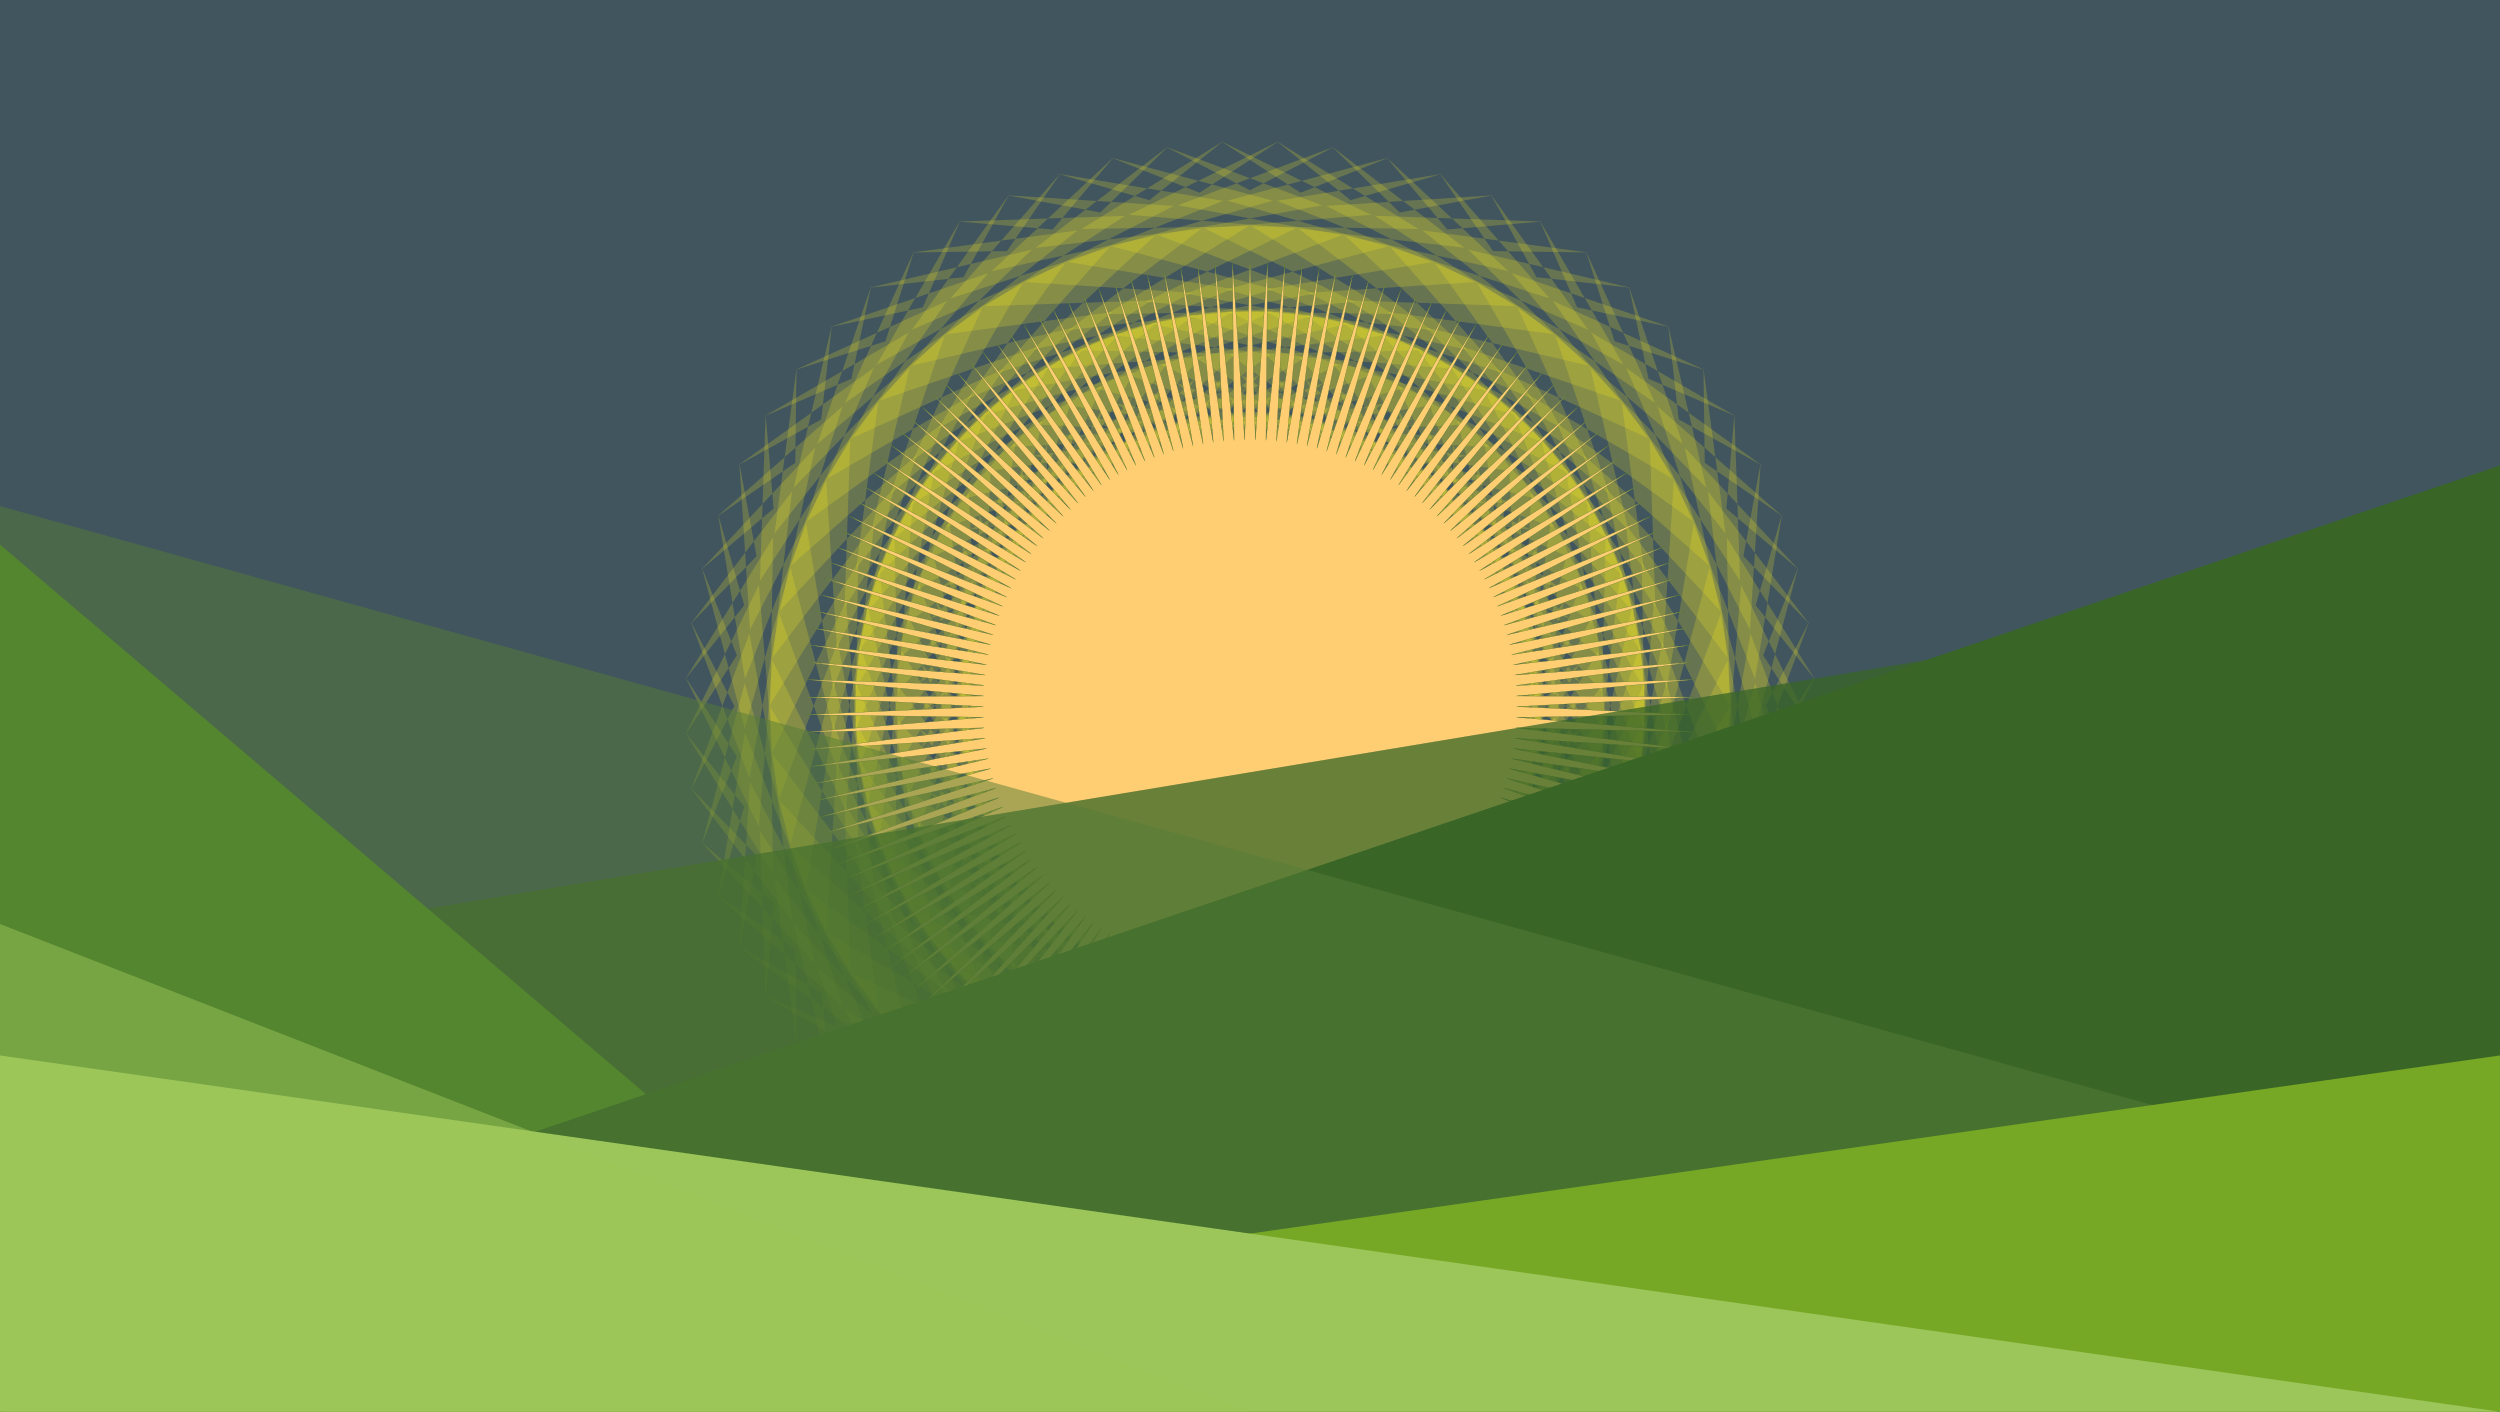 <?xml version="1.0" encoding="UTF-8"?>
<!DOCTYPE svg PUBLIC "-//W3C//DTD SVG 1.0//EN" "http://www.w3.org/TR/2001/REC-SVG-20010904/DTD/svg10.dtd">
<!-- Creator: CorelDRAW 2017 -->
<svg xmlns="http://www.w3.org/2000/svg" xml:space="preserve" width="719.666mm" height="406.4mm" version="1.0" style="shape-rendering:geometricPrecision; text-rendering:geometricPrecision; image-rendering:optimizeQuality; fill-rule:evenodd; clip-rule:evenodd"
viewBox="0 0 71967 40640"
 xmlns:xlink="http://www.w3.org/1999/xlink">
 <defs>
  <style type="text/css">
   <![CDATA[
    .str0 {stroke:#3F6E24;stroke-width:7.62}
    .fil5 {fill:#396626}
    .fil0 {fill:#40555E}
    .fil6 {fill:#528F28}
    .fil8 {fill:#76A825}
    .fil9 {fill:#9CC659}
    .fil2 {fill:#FFCE73}
    .fil3 {fill:yellow}
    .fil1 {fill:#FFF421;fill-opacity:0.2}
    .fil4 {fill:#396626;fill-opacity:0.502}
    .fil7 {fill:#577D36;fill-opacity:0.502}
    .fil10 {fill:#9CC659;fill-opacity:0.502}
   ]]>
  </style>
    <mask id="id0">
  <radialGradient id="id1" gradientUnits="userSpaceOnUse" cx="38802" cy="22908" r="14408" fx="38802" fy="22908">
   <stop offset="0" style="stop-opacity:1; stop-color:white"/>
   <stop offset="0.831" style="stop-opacity:-127.502; stop-color:white"/>
   <stop offset="1" style="stop-opacity:0; stop-color:white"/>
  </radialGradient>
     <rect style="fill:url(#id1)" x="24390" y="8724" width="23187" height="23191"/>
    </mask>
    <mask id="id2">
  <radialGradient id="id3" gradientUnits="userSpaceOnUse" cx="43372" cy="27479" r="14408" fx="43372" fy="27479">
   <stop offset="0" style="stop-opacity:1; stop-color:white"/>
   <stop offset="0.831" style="stop-opacity:-127.502; stop-color:white"/>
   <stop offset="1" style="stop-opacity:0; stop-color:white"/>
  </radialGradient>
     <rect style="fill:url(#id3)" x="28954" y="13290" width="14058" height="14061"/>
    </mask>
 </defs>
 <g id="Layer_x0020_1">
  <rect class="fil0" width="71967" height="40640"/>
  <g id="_1704038327936">
   <g>
    <g>
     <g>
      <polygon class="fil1" points="35983,5477 33562,4225 38062,5910 33334,6768 37834,8453 33105,9311 37562,10295 33683,12631 38100,11022 34474,14014 38891,12405 35265,15397 39910,14341 35356,15556 39990,16164 35358,16786 39992,17394 35359,18015 39315,16989 38288,20944 38910,16312 39518,20946 40139,16314 40747,20948 41962,16394 40907,21038 43898,17412 42290,21829 45281,18203 43672,22620 46008,18741 46992,23198 47850,18469 49536,22970 50393,18241 52079,22741 50827,20320 52079,17899 50393,22399 49536,17670 47850,22171 46993,17442 46008,21899 43672,18020 45281,22437 42290,18811 43898,23228 40907,19602 41962,24247 40747,19692 40139,24326 39518,19694 38910,24328 38288,19696 39315,23651 35359,22625 39992,23246 35358,23854 39990,24476 35356,25084 39910,26299 35265,25243 38891,28235 34474,26626 38100,29618 33683,28009 37562,30345 33105,31329 37834,32187 33334,33872 38062,34730 33562,36415 35983,35163 38405,36415 33904,34730 38633,33872 34132,32187 38861,31329 34405,30345 38283,28009 33866,29618 37492,26626 33075,28235 36702,25243 32057,26299 36611,25084 31977,24476 36609,23854 31975,23246 36607,22625 32652,23651 33678,19696 33057,24328 32449,19694 31827,24326 31219,19692 30004,24247 31060,19602 28068,23228 29677,18811 26685,22437 28294,18020 25958,21899 24974,17442 24117,22171 22431,17670 21574,22399 19888,17899 21140,20320 19888,22741 21574,18241 22431,22970 24117,18469 24974,23198 25958,18741 28294,22620 26685,18203 29677,21829 28068,17412 31060,21038 30004,16394 31219,20948 31827,16314 32449,20946 33057,16312 33678,20944 32652,16989 36607,18015 31975,17394 36609,16786 31977,16164 36611,15556 32057,14341 36702,15397 33075,12405 37492,14014 33866,11022 38283,12631 34405,10295 38861,9311 34132,8453 38633,6768 33904,5910 38405,4225 "/>
      <polygon class="fil1" points="25488,9824 22890,10651 27264,8661 24527,12611 28901,10620 26164,14570 30011,12115 28920,16509 30906,12248 30457,16928 32443,12667 31994,17346 34532,13316 32171,17395 35878,14548 33042,18263 36748,15417 33912,19131 35983,15609 38054,19132 35218,15417 38925,18263 36089,14548 39796,17395 37435,13316 39973,17346 39524,12667 41510,16928 41061,12248 43047,16509 41956,12115 45803,14570 43066,10620 47440,12611 44702,8661 49077,10651 46479,9824 45652,7227 47643,11601 43693,8864 45683,13238 41733,10500 44188,14348 39794,13257 44055,15242 39375,14794 43636,16779 38957,16331 42987,18869 38908,16508 41755,20214 38040,17378 40887,21085 37172,18249 40695,20320 37172,22391 40887,19555 38040,23262 41755,20426 38908,24132 42987,21771 38957,24309 43636,23861 39375,25846 44055,25398 39794,27383 44188,26292 41733,30140 45683,27402 43693,31776 47643,29039 45652,33413 46479,30816 49077,29989 44702,31979 47440,28029 43066,30020 45803,26070 41956,28525 43047,24131 41061,28392 41510,23712 39524,27973 39973,23294 37435,27324 39796,23245 36089,26092 38925,22377 35218,25223 38054,21509 35983,25031 33912,21509 36748,25223 33042,22377 35878,26092 32171,23245 34532,27324 31994,23294 32443,27973 30457,23712 30906,28392 28920,24131 30011,28525 26164,26070 28901,30020 24527,28029 27264,31979 22890,29989 25488,30816 26314,33413 24324,29039 28274,31776 26284,27402 30234,30140 27778,26292 32173,27383 27912,25398 32591,25846 28330,23861 33010,24309 28979,21771 33058,24133 30212,20426 33927,23262 31080,19555 34795,22391 31272,20320 34795,18249 31080,21085 33927,17378 30212,20214 33058,16508 28979,18869 33010,16331 28330,16779 32591,14794 27912,15242 32173,13257 27778,14348 30234,10500 26284,13238 28274,8864 24324,11601 26314,7227 "/>
     </g>
     <g>
      <polygon class="fil1" points="30303,6607 27587,6377 32390,6212 28349,8813 33152,8648 29111,11250 33605,10454 30916,14096 34381,10920 32176,15071 35641,11894 33436,16046 37323,13294 33580,16159 38094,14947 34053,17294 38567,16083 34525,18429 37786,15967 38352,20015 37153,15497 39488,19546 38290,15028 40625,19077 40004,14404 40807,19099 42183,14604 42387,19301 43763,14806 43967,19503 44641,15025 47256,18766 46238,14069 49518,17582 48500,12885 51780,16398 49697,14640 49927,11924 50092,16726 47490,12686 47655,17489 45053,13448 45849,17942 42207,15253 45384,18718 41232,16512 44409,19978 40257,17772 43010,21660 40145,17917 41356,22431 39009,18389 40221,22903 37874,18861 40336,22123 36289,22688 40806,21490 36758,23825 41275,22626 37227,24962 41899,24341 37204,25144 41699,26520 37002,26724 41497,28100 36801,28304 41278,28978 37538,31592 42234,30575 38722,33855 43418,32837 39906,36117 41664,34033 44380,34264 39577,34428 43617,31827 38815,31992 42855,29390 38361,30186 41051,26544 37585,29720 39791,25569 36326,28746 38531,24594 34644,27346 38386,24481 33872,25693 37914,23346 33400,24557 37442,22211 34180,24673 33615,20626 34814,25143 32478,21094 33677,25612 31342,21563 31962,26236 31160,21541 29784,26036 29580,21339 28203,25834 27999,21138 27326,25615 24711,21874 25728,26571 22449,23058 23466,27755 20187,24242 22270,26000 22040,28717 21875,23914 24477,27954 24312,23151 26913,27192 26117,22698 29760,25387 26583,21922 30735,24128 27558,20662 31709,22868 28957,18980 31822,22723 30611,18209 32957,22251 31746,17737 34093,21779 31631,18517 35678,17952 31160,19150 35209,16815 30691,18014 34740,15678 30068,16299 34763,15497 30268,14120 34964,13916 30469,12540 35166,12336 30689,11662 34429,9048 29732,10065 33245,6785 28548,7803 32061,4523 "/>
      <polygon class="fil1" points="22270,14640 20187,16398 23466,12885 22449,17582 25728,14069 24711,18766 27326,15025 27999,19503 28203,14806 29580,19301 29784,14604 31160,19099 31962,14404 31342,19077 33677,15028 32478,19546 34814,15497 33615,20015 34180,15967 37442,18429 33400,16083 37914,17294 33872,14947 38386,16159 34644,13294 38531,16046 36326,11895 39791,15071 37585,10920 41051,14096 38361,10454 42855,11250 38814,8648 43617,8813 39577,6212 44380,6377 41664,6607 39906,4523 43418,7803 38722,6785 42234,10065 37538,9048 41278,11662 36801,12336 41497,12540 37002,13916 41699,14120 37204,15496 41899,16299 37227,15678 41275,18014 36758,16815 40806,19150 36289,17952 40336,18517 37874,21779 40221,17737 39009,22251 41356,18209 40145,22723 43010,18980 40257,22868 44409,20662 41232,24128 45384,21922 42207,25387 45849,22698 45053,27192 47655,23151 47490,27954 50092,23914 49927,28717 49697,26000 51780,24242 48500,27755 49518,23058 46238,26571 47256,21874 44641,25615 43967,21138 43763,25834 42387,21339 42183,26036 40807,21541 40004,26236 40625,21563 38290,25612 39488,21094 37153,25143 38352,20626 37786,24673 34525,22211 38567,24557 34053,23346 38094,25693 33580,24481 37323,27346 33436,24594 35641,28746 32176,25569 34381,29720 30916,26544 33605,30186 29112,29390 33152,31992 28349,31827 32390,34428 27587,34264 30303,34033 32061,36117 28548,32837 33245,33855 29732,30575 34429,31592 30689,28978 35166,28304 30469,28100 34964,26724 30268,26520 34763,25144 30068,24341 34740,24962 30691,22626 35209,23825 31160,21490 35678,22688 31631,22123 34093,18861 31746,22903 32957,18389 30611,22431 31822,17917 28957,21660 31709,17772 27558,19978 30735,16512 26583,18718 29760,15253 26117,17942 26913,13448 24312,17489 24477,12686 21875,16726 22040,11924 "/>
     </g>
    </g>
    <g>
     <g>
      <polygon class="fil1" points="33088,5762 30468,5006 35211,5782 30741,7545 35484,8320 31013,10084 35576,10180 32227,13227 36246,10788 33273,14429 37291,11990 34318,15631 38668,13690 34438,15770 39102,15462 34680,16976 39344,16668 34922,18181 38601,16403 38366,20482 38071,15818 39572,20244 39278,15580 40778,20006 41081,15303 40952,20064 43179,15924 42463,20570 44690,16430 43973,21076 45508,16816 47342,20995 47261,16190 49792,20275 49710,15470 52242,19555 50541,17424 51297,14805 50522,19548 48758,15077 47983,19820 46220,15350 46124,19912 43076,16564 45516,20583 41874,17610 44314,21628 40672,18655 42613,23005 40533,18775 40841,23439 39328,19017 39635,23680 38122,19258 39901,22938 35821,22702 40485,22408 36059,23909 40724,23614 36297,25115 41001,25418 36239,25289 40380,27516 35733,26800 39874,29026 35227,28310 39487,29844 35309,31679 40114,31598 36029,34129 40834,34047 36748,36578 38879,34878 41498,35634 36755,34858 41226,33095 36483,32320 40954,30556 36391,30460 39739,27413 35721,29852 38694,26211 34675,28650 37648,25009 33299,26950 37528,24870 32865,25178 37287,23664 32623,23972 37045,22459 33366,24237 33601,20158 33895,24822 32395,20396 32689,25060 31188,20634 30885,25337 31014,20576 28788,24716 29504,20070 27277,24210 27993,19564 26459,23824 24624,19645 24706,24450 22175,20365 22256,25170 19725,21085 21425,23216 20670,25835 21445,21092 23208,25563 23984,20820 25747,25290 25843,20728 28891,24076 26451,20058 30093,23030 27653,19012 31295,21985 29353,17635 31433,21865 31126,17201 32639,21623 32331,16960 33844,21382 32066,17703 36146,17938 31481,18232 35908,16731 31243,17026 35669,15525 30966,15222 35727,15351 31587,13124 36233,13841 32093,11614 36739,12330 32479,10796 36658,8961 31853,9043 35938,6511 31133,6593 35218,4062 "/>
      <polygon class="fil1" points="23642,12074 21255,13391 25157,10586 23243,14994 27145,12188 25231,16596 28525,13438 28312,17961 29429,13394 29901,18071 31018,13505 31491,18182 33194,13734 31673,18195 34754,14680 32697,18877 35777,15362 33720,19558 35064,15699 37783,18750 34276,15660 38467,17729 34961,14639 39152,16708 36040,13167 39316,16625 37963,12123 40742,15915 39389,11413 42168,15205 40240,11108 44493,12765 41037,9425 45716,10524 42260,7184 46939,8283 44230,7978 42912,5592 45718,9494 41309,7580 44115,11482 39707,9567 42865,12862 38343,12649 42909,13765 38232,14238 42799,15354 38121,15827 42570,17530 38108,16010 41623,19090 37427,17034 40942,20114 36745,18057 40604,19401 37553,22119 40643,18613 38574,22804 41665,19298 39596,23489 43136,20377 39678,23653 44180,22299 40388,25078 44890,23725 41099,26504 45196,24577 43538,28829 46878,25374 45780,30052 49120,26597 48021,31275 48325,28566 50711,27249 46809,30054 48724,25646 44822,28452 46736,24044 43442,27202 43654,22679 42538,27246 42065,22569 40949,27135 40476,22458 38773,26906 40293,22445 37213,25960 39270,21763 36190,25278 38246,21082 36902,24941 34184,21890 37690,24980 33499,22911 37006,26001 32815,23933 35926,27473 32651,24015 34004,28517 31225,24725 32578,29227 29799,25435 31726,29532 27474,27875 30930,31215 26251,30116 29706,33456 25028,32358 27737,32662 29055,35048 26249,31146 30657,33060 27852,29158 32260,31073 29101,27778 33624,27991 29057,26875 33735,26402 29168,25286 33845,24813 29397,23110 33858,24630 30343,21550 34540,23606 31025,20526 35222,22583 31362,21239 34414,18521 31323,22027 33392,17836 30302,21342 32371,17151 28831,20263 32289,16988 27786,18341 31578,15562 27076,16915 30868,14136 26771,16063 28428,11811 25088,15266 26187,10588 22847,14043 23946,9365 "/>
     </g>
     <g>
      <polygon class="fil1" points="27737,7978 25028,8283 29706,7184 26251,10524 30929,9425 27474,12765 31726,11108 29799,15205 32578,11413 31225,15915 34004,12123 32651,16625 35926,13167 32815,16708 37006,14639 33499,17729 37690,15660 34184,18750 36902,15699 38246,19558 36190,15362 39270,18877 37213,14680 40293,18195 38773,13734 40476,18182 40949,13505 42065,18071 42538,13394 43654,17961 43442,13438 46736,16596 44822,12188 48724,14994 46809,10586 50711,13391 48325,12074 48021,9365 49120,14043 45780,10588 46878,15266 43538,11811 45196,16063 41099,14136 44890,16915 40388,15562 44180,18341 39678,16988 43136,20263 39596,17151 41665,21342 38574,17836 40643,22027 37553,18521 40604,21239 36745,22583 40942,20526 37427,23606 41623,21550 38108,24630 42570,23110 38121,24813 42799,25286 38232,26402 42909,26875 38343,27991 42865,27778 39707,31073 44115,29158 41309,33060 45718,31146 42912,35048 44230,32662 46939,32358 42260,33456 45716,30116 41037,31215 44493,27875 40240,29532 42168,25435 39389,29227 40742,24725 37963,28517 39316,24015 36040,27473 39152,23933 34961,26001 38467,22911 34276,24980 37783,21890 35064,24941 33720,21082 35777,25278 32697,21763 34754,25960 31673,22445 33194,26906 31491,22458 31018,27135 29901,22569 29429,27246 28312,22679 28525,27202 25231,24044 27145,28452 23243,25646 25157,30054 21255,27249 23642,28566 23946,31275 22847,26597 26187,30052 25088,25374 28428,28829 26771,24577 30868,26504 27076,23725 31578,25078 27786,22299 32289,23653 28831,20377 32371,23489 30302,19298 33392,22804 31323,18613 34414,22119 31362,19401 35222,18057 31025,20114 34540,17034 30343,19090 33858,16010 29397,17530 33845,15827 29168,15354 33735,14238 29057,13765 33624,12649 29101,12862 32260,9567 27852,11482 30657,7580 26249,9494 29055,5592 "/>
      <polygon class="fil1" points="21425,17424 19725,19555 22256,15470 22175,20275 24706,16190 24624,20995 26459,16816 27993,21076 27277,16430 29504,20570 28788,15924 31014,20064 30885,15303 31188,20006 32689,15580 32395,20244 33895,15818 33601,20482 33366,16403 37045,18181 32623,16668 37287,16976 32865,15462 37528,15770 33299,13690 37648,15631 34675,11990 38694,14429 35721,10788 39739,13227 36391,10180 40954,10084 36483,8320 41226,7545 36755,5782 41498,5006 38879,5762 36748,4062 40834,6593 36029,6511 40114,9043 35309,8961 39487,10796 35228,12330 39874,11614 35733,13841 40380,13124 36239,15351 41001,15222 36297,15525 40724,17026 36059,16731 40485,18232 35821,17938 39901,17703 38122,21382 39635,16960 39328,21623 40841,17201 40533,21865 42613,17635 40672,21985 44314,19012 41874,23030 45516,20057 43076,24076 46124,20728 46220,25290 47983,20820 48758,25563 50522,21092 51297,25835 50541,23216 52242,21085 49710,25170 49792,20365 47261,24450 47342,19645 45508,23824 43973,19564 44690,24210 42463,20070 43179,24716 40952,20576 41081,25337 40778,20634 39278,25060 39572,20396 38071,24822 38366,20158 38601,24237 34922,22459 39344,23972 34680,23664 39102,25178 34438,24870 38668,26950 34318,25009 37291,28650 33273,26211 36246,29852 32227,27413 35576,30460 31013,30556 35484,32320 30741,33095 35211,34858 30468,35634 33088,34878 35218,36578 31133,34047 35938,34129 31853,31598 36658,31679 32479,29844 36739,28310 32093,29026 36233,26800 31587,27516 35727,25289 30966,25418 35669,25115 31243,23614 35908,23909 31481,22408 36146,22702 32066,22938 33844,19258 32331,23680 32639,19017 31126,23439 31433,18775 29353,23005 31295,18655 27653,21628 30093,17610 26451,20583 28891,16564 25843,19913 25747,15350 23984,19820 23208,15077 21445,19548 20670,14805 "/>
     </g>
    </g>
   </g>
   <g>
    <g>
     <g>
      <polygon class="fil1" points="34528,5548 31996,4540 36640,5776 32018,7093 36662,8329 32040,9646 36572,10189 32941,12893 37179,10859 33863,14192 38102,12158 34786,15491 39305,13985 34892,15640 39563,15791 35014,16864 39685,17015 35136,18087 38972,16678 38338,20715 38503,16044 39562,20596 39727,15926 40786,20478 41548,15826 40953,20552 43575,16650 42407,21204 45029,17302 43861,21855 45805,17766 47222,22105 47611,17315 49730,21629 50120,16839 52238,21152 50755,18865 51764,16333 50527,20977 49211,16355 47974,20999 46657,16377 46115,20908 43410,17277 45444,21516 42111,18200 44145,22438 40813,19123 42318,23642 40663,19229 40512,23900 39439,19351 39288,24022 38216,19473 39625,23309 35588,22675 40259,22839 35707,23899 40378,24063 35826,25123 40477,25885 35751,25290 39653,27912 35100,26744 39002,29366 34448,28197 38537,30142 34198,31558 38988,31948 34675,34067 39465,34456 35151,36575 37438,35092 39971,36100 35327,34864 39949,33547 35304,32311 39926,30994 35395,30451 39026,27747 34788,29781 38103,26448 33865,28482 37181,25149 32662,26655 37075,25000 32404,24849 36953,23776 32281,23625 36830,22553 32994,23962 33628,19925 33464,24596 32405,20044 32240,24715 31181,20162 30418,24814 31013,20088 28391,23990 29560,19436 26938,23338 28106,18785 26161,22874 24745,18535 24355,23325 22237,19012 21847,23801 19728,19488 21212,21775 20203,24307 21439,19663 22756,24285 23992,19641 25309,24263 25852,19732 28557,23363 26523,19124 29855,22440 27821,18202 31154,21517 29648,16998 31304,21412 31455,16740 32527,21289 32678,16618 33751,21167 32341,17331 36378,17965 31708,17801 36260,16741 31589,16577 36141,15517 31490,14755 36215,15350 32313,12728 36867,13896 32965,11274 37519,12443 33430,10498 37768,9082 32978,8692 37292,6573 32502,6184 36815,4065 "/>
      <polygon class="fil1" points="24509,10904 22005,11981 26163,9571 23826,13771 27984,11361 25647,15560 29235,12740 28580,17220 30139,12785 30151,17486 31710,13051 31722,17752 33853,13492 31903,17783 35312,14587 32854,18562 36264,15365 33806,19340 35522,15631 37928,18934 34741,15515 38709,17985 35523,14566 39491,17035 36741,13207 39662,16970 38757,12357 41151,16403 40245,11790 42639,15835 41123,11569 45192,13635 42081,9973 46629,11525 43518,7862 48066,9414 45400,8846 44322,6342 46732,10500 42533,8163 44942,12321 40743,9984 43563,13572 39083,12917 43518,14476 38817,14488 43253,16046 38552,16059 42811,18189 38520,16239 41717,19649 37742,17191 40938,20601 36963,18142 40672,19858 37369,22265 40788,19078 38318,23046 41738,19859 39268,23827 43096,21078 39334,23999 43947,23093 39901,25487 44514,24582 40468,26976 44734,25460 42668,29529 46330,26417 44778,30966 48441,27854 46889,32403 47457,29736 49961,28659 45803,31069 48140,26869 43982,29279 46319,25080 42731,27900 43386,23420 41828,27855 41815,23154 40257,27589 40245,22888 38114,27148 40064,22857 36654,26054 39113,22079 35703,25275 38161,21300 36445,25009 34039,21706 37225,25125 33257,22655 36444,26074 32476,23605 35226,27433 32305,23670 33210,28283 30816,24237 31721,28851 29327,24805 30844,29071 26775,27005 29886,30667 25338,29115 28449,32778 23901,31226 26567,31794 27644,34298 25235,30140 29434,32477 27024,28319 31224,30656 28403,27068 32883,27723 28448,26164 33149,26152 28714,24594 33415,24582 29155,22451 33446,24401 30250,20991 34225,23449 31028,20039 35004,22498 31295,20782 34598,18375 31178,21562 33648,17594 30229,20781 32699,16813 28871,19562 32633,16641 28020,17547 32066,15153 27453,16058 31499,13664 27233,15181 29299,11111 25636,14223 27188,9674 23526,12786 25078,8238 "/>
     </g>
     <g>
      <polygon class="fil1" points="28986,7229 26261,7267 31024,6632 27258,9617 32022,8982 28256,11967 32650,10735 30330,14623 33467,11122 31680,15470 34817,11969 33029,16316 36628,13196 33184,16414 37558,14766 33765,17498 38139,15850 34346,18581 37351,15812 38310,19784 36675,15406 39395,19206 37760,14828 40481,18628 39405,14039 40664,18633 41593,14024 42256,18678 43185,14070 43849,18724 44080,14202 47049,17668 45576,13094 49184,16268 47711,11694 51320,14868 49074,13323 49037,10597 49672,15361 46686,11595 47321,16358 44336,12592 45569,16986 41680,14667 45181,17804 40834,16016 44335,19154 39987,17366 43107,20964 39889,17521 41537,21894 38805,18102 40454,22475 37722,18683 40492,21688 36519,22647 40898,21011 37098,23732 41476,22097 37676,24817 42265,23742 37671,25001 42279,25930 37625,26593 42233,27522 37579,28185 42101,28417 38635,31386 43209,29913 40035,33521 44610,32048 41435,35656 42980,33411 45706,33373 40942,34008 44709,31023 39945,31658 43711,28673 39317,29905 41636,26017 38499,29518 40287,25170 37150,28671 38938,24324 35339,27444 38783,24226 34409,25874 38201,23142 33828,24790 37620,22059 34616,24829 33656,20856 35292,25234 32571,21434 34207,25812 31486,22012 32561,26601 31303,22007 30374,26616 29710,21962 28781,26570 28118,21916 27886,26438 24917,22972 26390,27546 22782,24372 24255,28946 20647,25772 22893,27317 22930,30043 22295,25279 25280,29045 24645,24282 27631,28048 26398,23654 30286,25973 26785,22836 31133,24624 27632,21487 31980,23274 28859,19676 32078,23119 30429,18746 33161,22538 31513,18165 34245,21957 31475,18952 35447,17993 31069,19629 34869,16908 30491,18543 34291,15823 29702,16898 34296,15639 29687,14710 34342,14047 29733,13118 34387,12455 29865,12223 33332,9254 28757,10727 31932,7119 27357,8592 30532,4984 "/>
      <polygon class="fil1" points="21779,16011 19878,17965 22798,14148 22245,18922 25165,15104 24613,19878 26848,15899 27958,20289 27700,15595 29511,19934 29253,15240 31063,19578 31402,14827 31242,19538 33169,15280 32419,19893 34346,15635 33597,20248 33762,16165 37250,18296 32997,16356 37608,17119 33356,15180 37967,15943 33961,13459 38100,15817 35498,11902 39258,14723 36656,10808 40416,13630 37383,10269 41933,10620 37657,8427 42453,8120 38177,5927 42973,5621 40292,6116 38338,4215 42156,7134 37382,6582 41199,9502 36425,8949 40404,11185 36014,12294 40708,12037 36370,13847 41064,13590 36725,15400 41476,15738 36766,15579 41024,17506 36410,16756 40668,18683 36055,17933 40138,18099 38008,21586 39947,17334 39184,21945 41123,17693 40360,22304 42844,18298 40486,22437 44402,19835 41580,23595 45495,20993 42674,24753 46035,21719 45683,26270 47876,21994 48183,26790 50376,22513 50683,27309 50187,24629 52088,22675 49169,26492 49721,21719 46802,25536 47354,20762 45118,24741 44009,20351 44266,25045 42456,20706 42713,25400 40903,21062 40565,25813 40724,21102 38797,25360 39547,20747 37620,25005 38370,20392 38204,24475 34717,22344 38969,24284 34358,23521 38611,25460 34000,24697 38005,27181 33867,24823 36469,28738 32709,25917 35310,29832 31550,27010 34584,30371 30034,30020 34310,32213 29514,32520 33790,34713 28994,35019 31675,34524 33628,36425 29811,33506 34585,34058 30767,31138 35541,31691 31563,29455 35952,28346 31258,28603 35597,26793 30903,27050 35241,25240 30490,24902 35201,25061 30943,23134 35556,23884 31298,21957 35911,22707 31828,22541 33959,19054 32019,23306 32783,18695 30843,22948 31607,18337 29122,22342 31480,18204 27565,20805 30387,17045 26471,19647 29293,15887 25932,18921 26284,14370 24090,18646 23784,13850 21591,18127 21284,13331 "/>
     </g>
    </g>
    <g>
     <g>
      <polygon class="fil1" points="31675,6116 28994,5621 33790,5927 29514,8120 34310,8427 30034,10620 34584,10269 31550,13630 35310,10808 32709,14723 36468,11902 33867,15817 38005,13459 34000,15943 38611,15180 34358,17119 38969,16356 34717,18296 38204,16165 38370,20248 37620,15635 39547,19893 38797,15280 40724,19538 40565,14827 40903,19578 42713,15240 42456,19934 44266,15595 44009,20289 45118,15899 47354,19878 46802,15104 49721,18922 49169,14148 52088,17965 50187,16011 50683,13331 50376,18127 48183,13850 47876,18646 45683,14370 46035,18921 42674,15887 45495,19647 41580,17045 44402,20805 40486,18204 42845,22342 40360,18337 41123,22948 39184,18695 39947,23306 38008,19054 40138,22541 36055,22707 40668,21957 36410,23884 41024,23134 36766,25061 41476,24902 36725,25240 41064,27050 36370,26793 40708,28603 36014,28346 40404,29455 36425,31691 41199,31138 37382,34058 42156,33506 38338,36425 40292,34524 42973,35019 38177,34713 42453,32520 37657,32213 41933,30020 37383,30371 40416,27010 36656,29832 39258,25917 35498,28739 38100,24823 33961,27181 37967,24697 33356,25460 37608,23521 32997,24284 37250,22345 33762,24475 33597,20392 34347,25005 32419,20747 33169,25360 31242,21102 31402,25813 31063,21062 29253,25400 29511,20706 27700,25045 27958,20351 26848,24741 24613,20762 25165,25536 22245,21719 22798,26492 19878,22675 21779,24629 21284,27309 21591,22513 23784,26790 24090,21994 26284,26270 25932,21719 29293,24753 26471,20993 30387,23595 27565,19835 31480,22437 29122,18298 31607,22304 30843,17693 32783,21945 32019,17334 33959,21586 31828,18099 35911,17933 31298,18683 35556,16756 30943,17506 35201,15579 30490,15738 35241,15400 30903,13590 35597,13847 31258,12037 35952,12294 31563,11185 35541,8949 30767,9502 34585,6582 29811,7134 33628,4215 "/>
      <polygon class="fil1" points="22893,13323 20647,14868 24255,11694 22782,16268 26390,13094 24917,17668 27886,14202 28118,18724 28781,14070 29710,18678 30374,14024 31303,18633 32561,14039 31486,18628 34207,14828 32571,19206 35292,15406 33656,19784 34616,15812 37620,18581 33828,15850 38201,17498 34409,14766 38783,16414 35339,13196 38938,16317 37150,11969 40287,15470 38499,11122 41636,14623 39317,10735 43711,11967 39945,8982 44709,9617 40942,6632 45706,7267 42980,7229 41435,4984 44610,8592 40035,7119 43209,10727 38635,9254 42101,12223 37579,12455 42233,13118 37625,14047 42279,14710 37671,15639 42265,16898 37676,15823 41476,18543 37098,16908 40898,19629 36519,17993 40492,18952 37722,21957 40454,18165 38805,22538 41537,18746 39889,23119 43107,19676 39987,23274 44335,21487 40834,24624 45181,22836 41680,25973 45569,23654 44336,28048 47321,24282 46686,29045 49672,25279 49037,30043 49074,27317 51320,25772 47711,28946 49184,24372 45576,27546 47049,22972 44080,26438 43849,21916 43185,26570 42256,21962 41593,26616 40664,22007 39405,26601 40481,22012 37760,25812 39395,21434 36675,25234 38310,20856 37351,24829 34346,22059 38139,24790 33765,23142 37558,25874 33184,24226 36628,27444 33029,24324 34817,28671 31680,25170 33467,29518 30330,26017 32650,29905 28256,28673 32022,31658 27258,31023 31024,34008 26261,33373 28986,33411 30532,35656 27357,32048 31932,33521 28757,29913 33332,31386 29865,28417 34387,28185 29733,27522 34342,26593 29687,25930 34296,25001 29702,23742 34291,24817 30491,22097 34869,23732 31069,21011 35447,22647 31475,21688 34245,18683 31513,22475 33161,18102 30430,21894 32078,17521 28859,20964 31980,17366 27632,19154 31133,16016 26785,17804 30286,14667 26398,16986 27631,12592 24645,16358 25280,11595 22295,15361 22930,10597 "/>
     </g>
     <g>
      <polygon class="fil1" points="26567,8846 23901,9414 28449,7862 25338,11525 29886,9973 26775,13635 30844,11569 29327,15835 31721,11790 30816,16403 33210,12357 32305,16970 35226,13207 32476,17035 36444,14566 33257,17985 37225,15515 34039,18934 36445,15631 38161,19340 35703,15365 39112,18562 36654,14587 40064,17783 38114,13492 40245,17752 40257,13051 41815,17486 41828,12785 43386,17220 42731,12740 46319,15560 43982,11361 48140,13771 45803,9571 49961,11981 47457,10904 46889,8238 48441,12786 44778,9674 46330,14223 42668,11111 44734,15181 40468,13664 44514,16058 39901,15153 43947,17547 39334,16641 43096,19562 39268,16813 41738,20781 38318,17594 40788,21562 37369,18375 40672,20782 36963,22498 40938,20039 37742,23449 41717,20991 38520,24401 42811,22451 38552,24582 43253,24594 38817,26152 43518,26164 39083,27723 43563,27068 40743,30656 44942,28319 42533,32477 46732,30140 44322,34298 45400,31794 48066,31226 43518,32778 46629,29115 42081,30667 45192,27005 41123,29071 42639,24805 40245,28851 41151,24237 38757,28283 39662,23670 36741,27433 39491,23605 35523,26074 38709,22655 34741,25125 37928,21706 35522,25009 33806,21300 36264,25275 32854,22079 35312,26054 31903,22857 33853,27148 31722,22888 31710,27589 30151,23154 30139,27855 28580,23420 29235,27900 25647,25080 27984,29279 23826,26869 26163,31069 22005,28659 24509,29736 25078,32403 23526,27854 27188,30966 25636,26417 29299,29529 27233,25459 31499,26976 27453,24582 32066,25487 28020,23093 32633,23999 28871,21078 32699,23827 30229,19859 33648,23046 31178,19078 34598,22265 31295,19858 35004,18142 31028,20601 34225,17191 30250,19649 33446,16239 29155,18189 33415,16059 28714,16046 33149,14488 28448,14476 32883,12917 28403,13572 31224,9984 27024,12321 29434,8163 25235,10500 27644,6342 "/>
      <polygon class="fil1" points="21212,18865 19728,21152 21847,16839 22237,21629 24355,17315 24745,22105 26161,17766 28106,21855 26938,17302 29559,21204 28391,16650 31013,20552 30418,15826 31181,20478 32240,15926 32405,20596 33464,16044 33628,20715 32994,16678 36830,18087 32281,17015 36953,16864 32404,15791 37075,15640 32662,13985 37181,15491 33865,12158 38103,14192 34788,10859 39026,12893 35395,10189 39926,9646 35304,8329 39949,7093 35327,5776 39971,4540 37438,5548 35151,4065 39465,6184 34675,6573 38988,8692 34198,9082 38537,10498 34448,12443 39002,11274 35100,13896 39653,12728 35751,15350 40477,14755 35826,15517 40378,16577 35707,16741 40259,17801 35588,17965 39625,17331 38216,21167 39288,16618 39439,21289 40512,16740 40663,21412 42318,16998 40813,21517 44145,18202 42111,22440 45444,19124 43410,23363 46115,19732 46657,24263 47974,19641 49211,24285 50527,19663 51764,24307 50755,21775 52238,19488 50120,23801 49730,19012 47611,23325 47222,18535 45805,22874 43861,18785 45029,23338 42407,19436 43575,23990 40953,20088 41548,24814 40786,20162 39727,24714 39562,20044 38503,24596 38338,19925 38972,23962 35136,22553 39685,23625 35014,23776 39563,24849 34892,25000 39305,26655 34786,25149 38102,28482 33863,26448 37179,29781 32941,27747 36572,30451 32040,30994 36662,32311 32018,33547 36640,34864 31996,36100 34528,35092 36815,36575 32502,34457 37292,34067 32978,31948 37768,31558 33430,30142 37519,28197 32965,29366 36867,26744 32313,27912 36215,25290 31490,25885 36141,25123 31589,24063 36260,23899 31708,22839 36378,22675 32341,23309 33751,19473 32678,24022 32527,19351 31455,23900 31304,19229 29648,23642 31154,19123 27821,22438 29855,18200 26523,21516 28557,17277 25852,20908 25309,16377 23992,20999 22756,16355 21439,20977 20203,16333 "/>
     </g>
    </g>
   </g>
  </g>
  <g id="_1704038334496">
   <polygon class="fil2 str0" points="35983,7528 36138,12668 36490,7537 36443,12680 36992,7567 36744,12703 37490,7616 37041,12738 37982,7683 37334,12784 38468,7769 37623,12841 38948,7874 37908,12909 39422,7996 38189,12987 39888,8135 38465,13075 40346,8292 38737,13174 40797,8465 39004,13282 41239,8654 39266,13401 41672,8859 39522,13528 42096,9080 39774,13665 42510,9316 40019,13811 42914,9567 40259,13966 43309,9832 40492,14129 43692,10110 40720,14301 44064,10403 40940,14481 44425,10709 41154,14669 44775,11027 41361,14864 45112,11358 41560,15067 45437,11702 41752,15278 45749,12057 41936,15495 46048,12424 42112,15719 46334,12802 42279,15949 46606,13191 42438,16186 46864,13590 42589,16429 47107,13999 42730,16677 47335,14418 42862,16931 47548,14847 42985,17190 47746,15285 43099,17455 47927,15731 43202,17724 48092,16185 43296,17998 48240,16648 43379,18276 48371,17118 43452,18559 48484,17594 43514,18846 48579,18078 43566,19137 48656,18567 43606,19433 48714,19062 43636,19732 48754,19562 43653,20035 48773,20066 43659,20342 48773,20574 43653,20648 48754,21078 43636,20951 48714,21578 43606,21251 48656,22073 43566,21546 48579,22562 43514,21837 48484,23046 43452,22124 48371,23523 43379,22407 48240,23992 43296,22686 48092,24455 43202,22960 47927,24909 43099,23229 47746,25355 42985,23493 47548,25793 42862,23752 47335,26222 42730,24006 47107,26641 42589,24255 46864,27050 42438,24497 46606,27450 42279,24734 46334,27838 42112,24965 46048,28216 41936,25189 45749,28583 41752,25406 45437,28938 41560,25616 45112,29282 41361,25819 44775,29613 41154,26015 44425,29931 40940,26203 44064,30237 40720,26383 43692,30530 40492,26554 43309,30809 40259,26718 42914,31073 40019,26872 42510,31324 39774,27018 42096,31560 39522,27155 41672,31781 39266,27283 41239,31986 39004,27401 40797,32175 38737,27509 40346,32348 38465,27608 39888,32505 38189,27696 39422,32644 37908,27774 38948,32766 37623,27842 38468,32871 37334,27899 37982,32957 37041,27945 37490,33024 36744,27980 36992,33073 36443,28004 36490,33103 36138,28016 35983,33112 35830,28016 35477,33103 35525,28004 34974,33073 35224,27980 34477,33024 34927,27945 33985,32957 34634,27899 33498,32871 34344,27842 33018,32766 34059,27775 32545,32644 33779,27696 32079,32505 33502,27608 31620,32348 33231,27509 31170,32175 32964,27401 30728,31986 32702,27283 30295,31781 32446,27155 29871,31560 32194,27018 29456,31324 31949,26872 29052,31073 31709,26718 28658,30809 31476,26554 28275,30530 31248,26383 27902,30237 31028,26203 27541,29931 30814,26015 27192,29613 30607,25819 26855,29282 30408,25616 26530,28938 30216,25406 26217,28583 30032,25189 25918,28216 29856,24965 25632,27838 29689,24734 25361,27449 29529,24497 25103,27050 29379,24255 24860,26641 29238,24006 24631,26222 29105,23752 24418,25793 28983,23493 24221,25355 28869,23229 24039,24909 28766,22960 23875,24455 28672,22686 23727,23992 28589,22407 23596,23522 28516,22124 23482,23046 28454,21837 23387,22562 28402,21546 23310,22073 28362,21251 23252,21578 28332,20951 23213,21078 28314,20648 23193,20574 28309,20342 23193,20066 28314,20035 23213,19562 28332,19732 23252,19062 28362,19433 23310,18567 28402,19137 23387,18078 28454,18846 23482,17594 28516,18559 23596,17118 28589,18276 23727,16648 28672,17998 23875,16185 28766,17724 24039,15731 28869,17455 24221,15285 28983,17190 24418,14847 29105,16931 24631,14418 29238,16677 24860,13999 29379,16429 25103,13590 29529,16186 25361,13191 29688,15949 25633,12802 29856,15719 25918,12424 30032,15495 26217,12057 30216,15278 26530,11702 30408,15067 26855,11358 30607,14864 27192,11027 30814,14669 27541,10709 31028,14481 27902,10403 31248,14301 28275,10110 31476,14129 28658,9831 31709,13966 29052,9567 31949,13811 29457,9316 32194,13665 29871,9080 32446,13528 30295,8859 32702,13401 30728,8654 32964,13282 31170,8465 33231,13174 31620,8292 33502,13076 32079,8135 33779,12987 32545,7996 34059,12909 33018,7874 34344,12841 33498,7769 34634,12784 33985,7683 34927,12738 34477,7616 35224,12703 34975,7567 35525,12680 35477,7538 35830,12668 "/>
   <polygon class="fil3 str0" style="mask:url(#id0)" points="35983,8728 36123,13386 36442,8737 36400,13397 36897,8764 36672,13418 37348,8808 36942,13450 37794,8869 37208,13491 38235,8947 37470,13543 38670,9042 37728,13604 39099,9152 37982,13675 39521,9279 38233,13755 39937,9421 38479,13845 40345,9577 38720,13943 40745,9749 38958,14050 41138,9935 39190,14166 41522,10135 39418,14290 41898,10349 39640,14422 42264,10576 39858,14562 42621,10816 40069,14710 42968,11069 40275,14866 43306,11334 40475,15029 43633,11611 40669,15199 43950,11899 40856,15376 44255,12199 41037,15560 44550,12511 41211,15751 44833,12833 41377,15948 45104,13165 41537,16151 45363,13507 41688,16359 45609,13860 41833,16574 45843,14221 41969,16794 46063,14592 42097,17019 46270,14972 42217,17249 46463,15361 42328,17484 46642,15757 42431,17723 46806,16162 42525,17967 46956,16573 42609,18216 47090,16992 42685,18468 47208,17418 42751,18724 47311,17850 42807,18985 47397,18288 42854,19248 47467,18731 42891,19516 47520,19180 42917,19787 47555,19633 42934,20062 47573,20090 42939,20340 47573,20550 42934,20618 47555,21007 42917,20892 47520,21460 42891,21163 47467,21909 42854,21431 47397,22352 42808,21695 47311,22790 42751,21955 47208,23222 42685,22211 47090,23648 42609,22464 46956,24067 42525,22712 46806,24479 42431,22956 46642,24883 42328,23195 46463,25279 42217,23430 46270,25668 42097,23660 46063,26048 41969,23885 45843,26419 41833,24105 45609,26780 41689,24320 45363,27133 41537,24529 45104,27475 41377,24732 44833,27808 41211,24928 44550,28129 41037,25119 44255,28441 40856,25303 43950,28741 40669,25480 43633,29029 40475,25650 43306,29306 40275,25814 42968,29571 40069,25969 42621,29824 39858,26117 42264,30064 39640,26257 41898,30291 39418,26390 41522,30505 39190,26514 41138,30705 38958,26629 40745,30891 38720,26736 40345,31063 38479,26835 39937,31219 38233,26924 39521,31361 37982,27004 39099,31488 37728,27075 38670,31598 37470,27136 38235,31693 37207,27188 37794,31771 36942,27230 37348,31832 36672,27261 36897,31876 36400,27283 36442,31903 36123,27293 35983,31912 35844,27293 35524,31903 35568,27283 35069,31876 35295,27261 34618,31832 35026,27230 34172,31771 34760,27188 33732,31693 34498,27136 33297,31598 34240,27075 32868,31488 33986,27004 32445,31361 33735,26924 32030,31219 33489,26835 31622,31063 33247,26736 31221,30891 33010,26629 30829,30705 32778,26514 30445,30505 32550,26390 30069,30291 32327,26257 29703,30064 32110,26117 29346,29824 31899,25969 28998,29571 31693,25814 28661,29306 31493,25651 28334,29029 31299,25480 28017,28741 31112,25303 27711,28441 30931,25119 27417,28129 30757,24928 27134,27807 30591,24732 26863,27475 30431,24529 26604,27133 30279,24320 26358,26780 30135,24105 26124,26419 29999,23885 25904,26048 29871,23660 25697,25668 29751,23430 25504,25279 29640,23195 25325,24883 29537,22956 25160,24478 29443,22712 25011,24067 29358,22464 24877,23648 29283,22211 24758,23222 29217,21955 24656,22790 29160,21695 24569,22352 29114,21431 24500,21909 29077,21163 24447,21460 29050,20892 24412,21007 29034,20618 24394,20550 29029,20340 24394,20090 29034,20062 24412,19633 29050,19787 24447,19180 29077,19516 24500,18731 29114,19248 24569,18288 29160,18985 24656,17850 29217,18724 24758,17418 29283,18468 24877,16992 29358,18216 25011,16573 29443,17967 25160,16162 29537,17723 25325,15757 29640,17484 25504,15361 29751,17249 25697,14972 29871,17019 25904,14592 29999,16794 26124,14221 30135,16574 26358,13860 30279,16359 26604,13507 30431,16151 26863,13165 30591,15948 27134,12833 30757,15751 27417,12511 30931,15560 27711,12199 31112,15376 28017,11899 31299,15199 28334,11611 31493,15029 28661,11334 31693,14866 28998,11069 31899,14710 29346,10816 32110,14562 29703,10576 32327,14422 30069,10349 32550,14290 30445,10135 32778,14166 30829,9935 33010,14050 31221,9749 33247,13943 31622,9577 33489,13845 32030,9421 33735,13755 32445,9279 33986,13675 32868,9152 34240,13604 33297,9042 34498,13543 33732,8947 34760,13491 34172,8869 35026,13450 34618,8808 35295,13418 35069,8764 35568,13397 35524,8737 35845,13386 "/>
   <polygon class="fil3" style="mask:url(#id2)" points="35983,13300 36068,16120 36261,13305 36235,16127 36537,13321 36401,16140 36810,13348 36564,16159 37080,13385 36725,16184 37347,13432 36883,16216 37610,13489 37040,16253 37870,13556 37194,16296 38126,13633 37346,16344 38378,13719 37495,16398 38625,13814 37641,16458 38867,13918 37785,16523 39105,14030 37926,16593 39338,14152 38063,16668 39565,14281 38198,16748 39787,14419 38330,16833 40003,14564 38458,16922 40214,14717 38583,17017 40418,14877 38704,17115 40616,15045 38821,17219 40808,15220 38934,17326 40993,15402 39044,17437 41172,15590 39149,17553 41343,15785 39250,17672 41507,15987 39347,17795 41664,16194 39439,17921 41813,16407 39526,18051 41955,16626 39608,18184 42088,16851 39686,18321 42213,17081 39759,18460 42330,17316 39826,18602 42439,17557 39888,18747 42538,17801 39945,18895 42629,18051 39996,19046 42710,18305 40042,19198 42782,18562 40082,19354 42844,18824 40116,19511 42896,19089 40145,19671 42938,19358 40167,19833 42970,19630 40183,19997 42992,19904 40193,20164 43002,20181 40196,20332 43002,20459 40193,20500 42992,20736 40183,20667 42970,21011 40167,20831 42938,21282 40145,20993 42896,21551 40116,21153 42844,21816 40082,21310 42782,22078 40042,21465 42710,22335 39996,21618 42629,22589 39945,21769 42538,22839 39888,21916 42439,23083 39826,22061 42330,23324 39759,22204 42213,23559 39686,22343 42088,23789 39608,22479 41955,24014 39526,22613 41813,24233 39439,22742 41664,24446 39347,22869 41507,24653 39250,22992 41343,24855 39149,23111 41172,25050 39044,23226 40993,25238 38934,23338 40808,25420 38821,23445 40616,25595 38704,23548 40418,25763 38583,23647 40214,25923 38458,23741 40003,26076 38330,23831 39787,26222 38198,23916 39565,26359 38063,23996 39338,26488 37926,24071 39105,26610 37785,24141 38867,26722 37641,24206 38625,26826 37495,24266 38378,26921 37346,24320 38126,27007 37194,24368 37870,27084 37040,24411 37610,27151 36883,24448 37347,27208 36725,24479 37080,27255 36564,24505 36810,27292 36401,24524 36537,27319 36235,24537 36261,27335 36068,24543 35983,27341 35899,24543 35705,27335 35732,24537 35430,27319 35567,24524 35157,27292 35404,24505 34887,27255 35243,24479 34620,27208 35084,24448 34356,27151 34927,24411 34096,27084 34773,24368 33841,27007 34622,24320 33589,26921 34473,24266 33342,26826 34326,24206 33099,26722 34183,24141 32861,26610 34042,24071 32629,26488 33904,23996 32401,26359 33769,23916 32179,26222 33638,23831 31963,26076 33509,23741 31753,25923 33385,23647 31548,25763 33264,23548 31350,25595 33146,23445 31159,25420 33033,23338 30973,25238 32923,23226 30795,25050 32818,23111 30624,24855 32717,22992 30460,24653 32621,22869 30303,24446 32529,22742 30154,24233 32441,22613 30012,24014 32359,22479 29879,23789 32281,22343 29753,23559 32209,22204 29636,23324 32141,22061 29528,23083 32079,21916 29428,22839 32022,21769 29338,22589 31971,21618 29257,22335 31925,21465 29185,22078 31885,21310 29123,21816 31851,21153 29071,21551 31823,20993 29028,21282 31800,20831 28996,21011 31784,20667 28975,20736 31775,20500 28964,20459 31771,20332 28964,20181 31775,20164 28975,19904 31784,19997 28996,19629 31800,19833 29028,19358 31823,19671 29071,19089 31851,19511 29123,18824 31885,19354 29185,18562 31925,19198 29257,18305 31971,19046 29338,18051 32022,18895 29428,17801 32079,18747 29528,17557 32141,18602 29636,17316 32209,18460 29753,17081 32281,18321 29879,16851 32359,18184 30012,16626 32441,18051 30154,16407 32529,17921 30303,16194 32621,17795 30460,15987 32717,17672 30624,15785 32818,17553 30795,15590 32923,17437 30973,15402 33033,17326 31159,15220 33146,17219 31350,15045 33264,17115 31548,14877 33385,17017 31753,14717 33509,16922 31963,14564 33638,16833 32179,14419 33769,16748 32401,14281 33904,16668 32629,14152 34042,16593 32861,14030 34183,16523 33099,13918 34326,16458 33342,13814 34473,16398 33589,13719 34622,16344 33841,13633 34773,16296 34096,13556 34928,16253 34356,13489 35084,16216 34620,13432 35243,16184 34887,13385 35404,16159 35157,13348 35567,16140 35430,13321 35732,16127 35705,13305 35899,16120 "/>
  </g>
  <g id="_1704038335840">
   <polygon class="fil4" points="0,28200 71967,16263 71967,40640 0,40640 "/>
   <polygon class="fil5" points="0,37802 71967,13405 71967,40640 0,40640 "/>
   <polygon class="fil4" points="0,28200 71967,16263 71967,40640 0,40640 "/>
   <polygon class="fil6" points="0,15677 29339,40640 0,40640 "/>
   <polygon class="fil5" points="0,37802 71967,13405 71967,40640 0,40640 "/>
   <polygon class="fil7" points="71967,34596 0,14570 0,40640 71967,40640 "/>
   <polygon class="fil8" points="71967,40640 0,40640 71967,30383 "/>
   <polygon class="fil9" points="0,40640 71967,40640 0,30383 "/>
   <polygon class="fil10" points="0,40640 35983,40640 0,26599 "/>
  </g>
 </g>
</svg>
